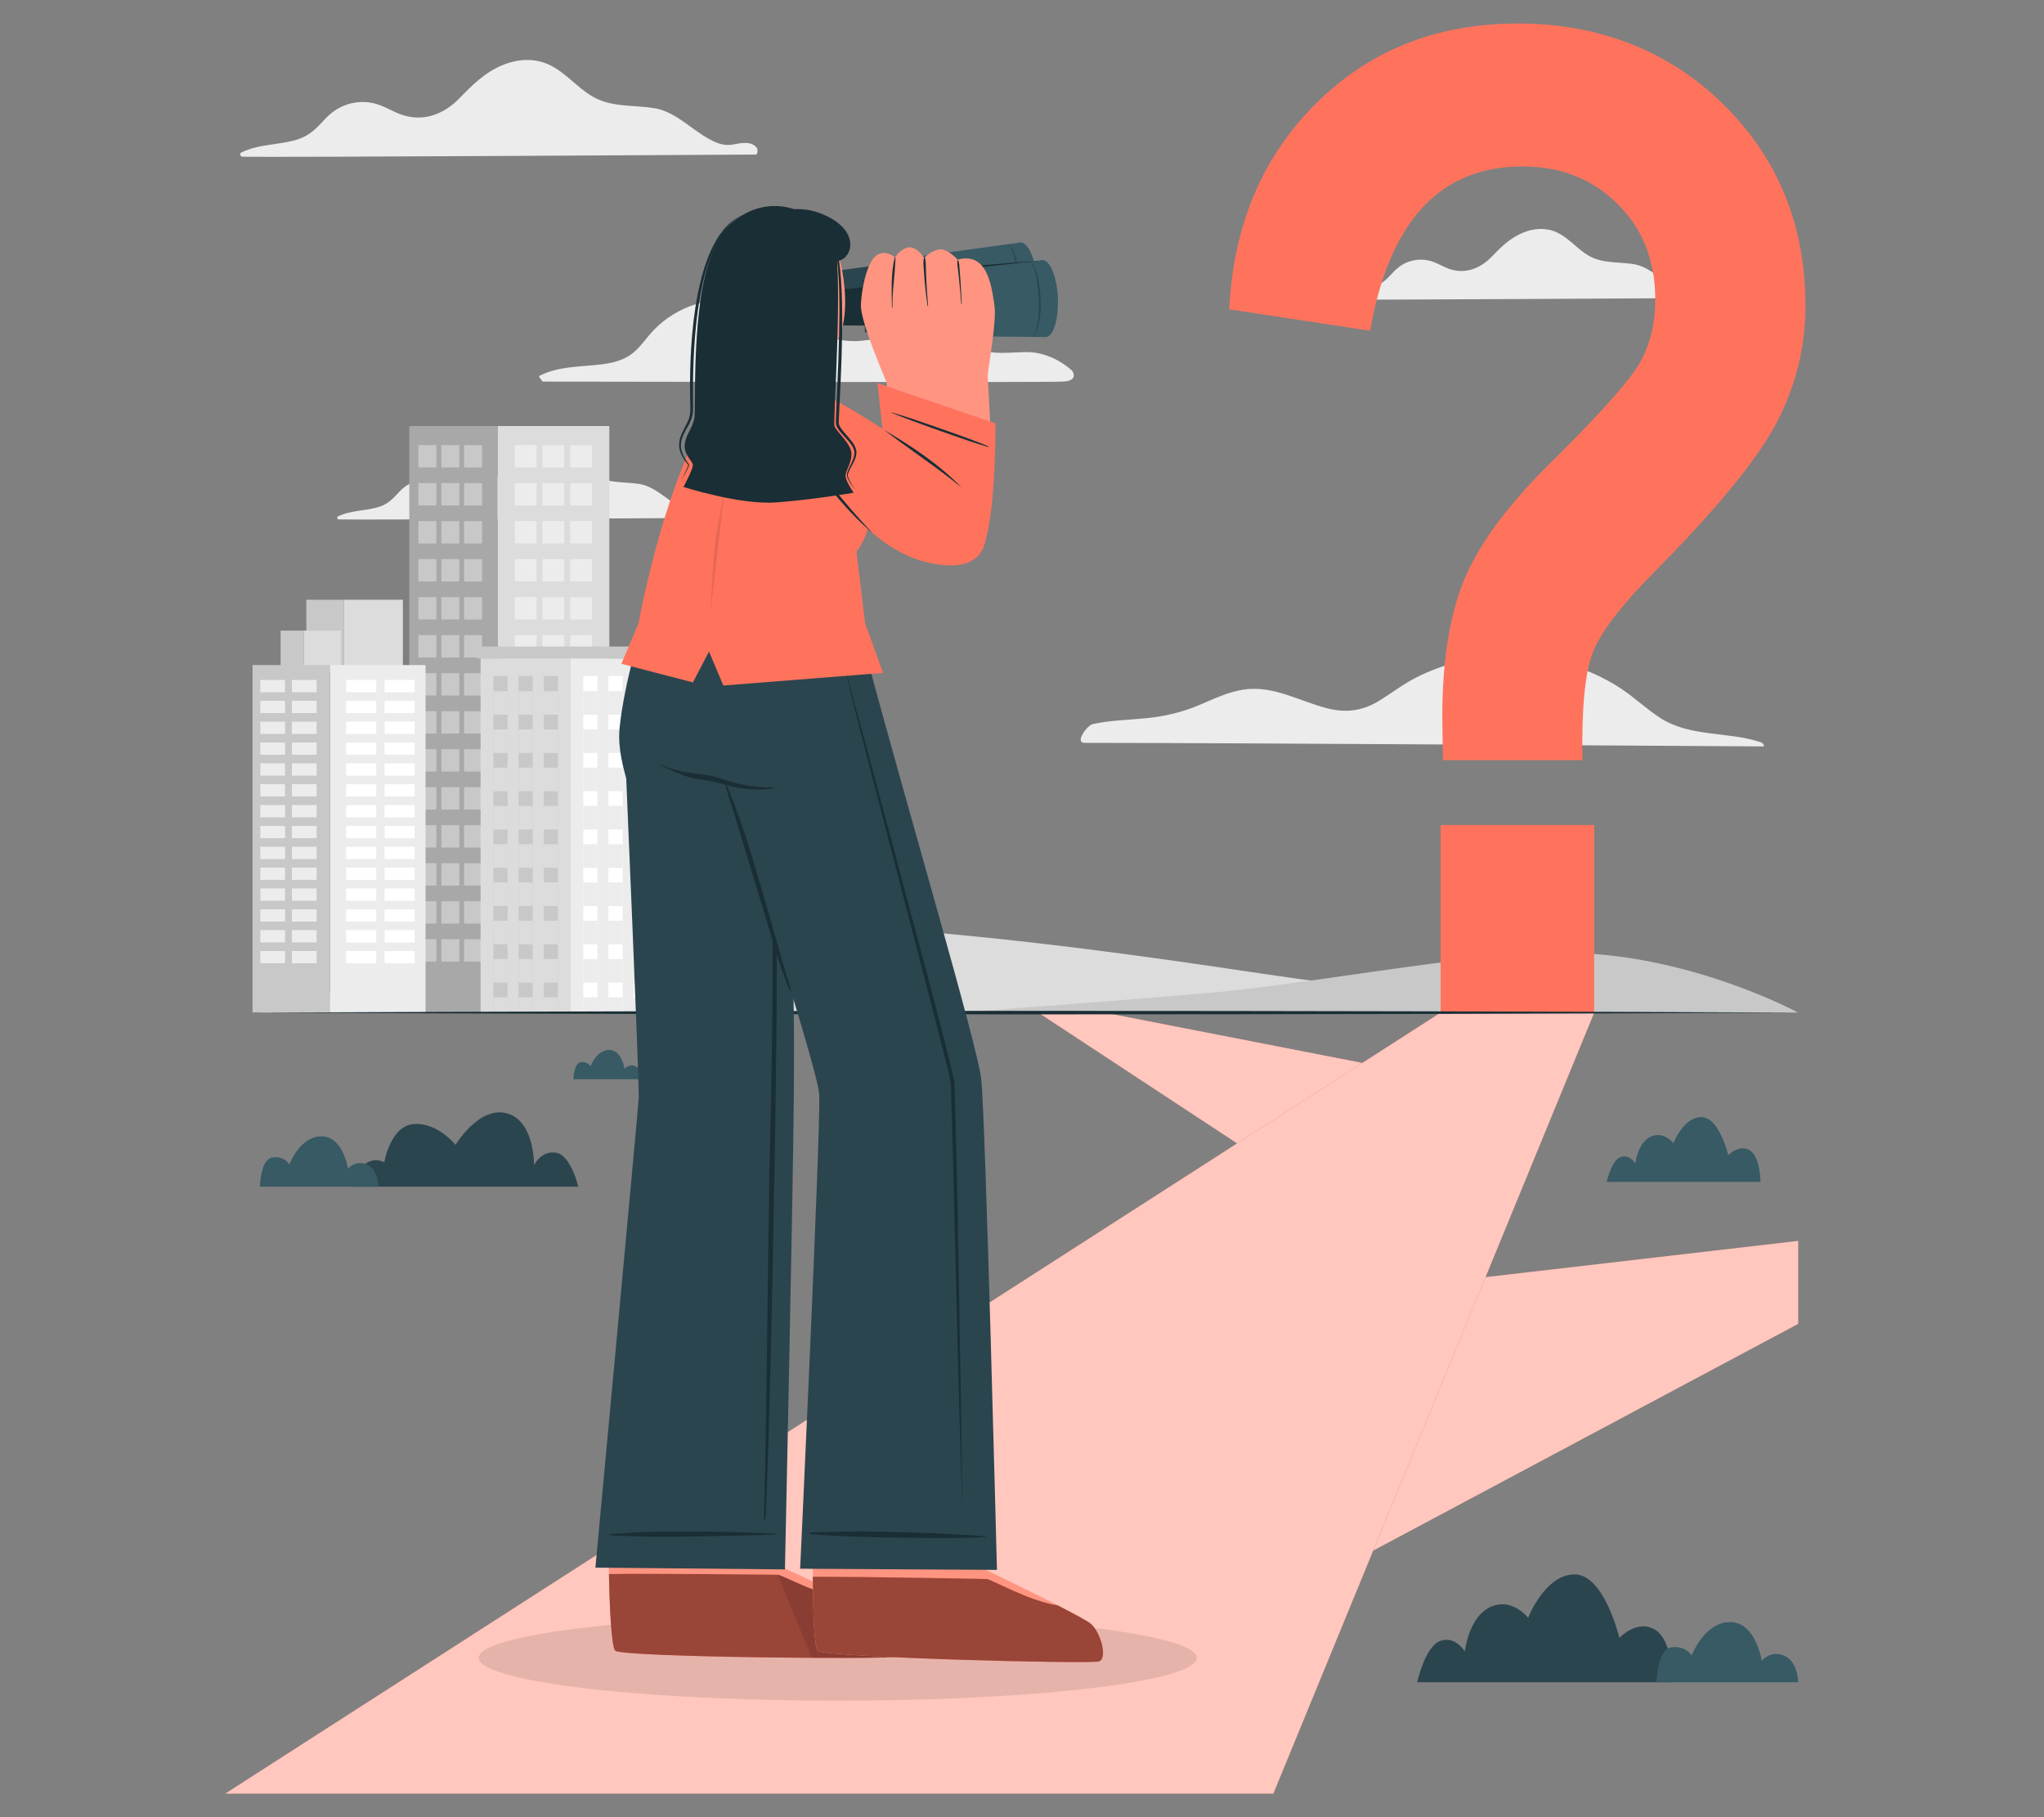 <?xml version="1.0" encoding="UTF-8"?>
<svg id="Layer_2" data-name="Layer 2" xmlns="http://www.w3.org/2000/svg" viewBox="0 0 540 480">
  <rect x="0" y="0" width="540" height="480" fill="#808080" stroke="none"/>
  <defs>
    <style>
      .cls-1 {
        fill: #dcdcdc;
      }

      .cls-1, .cls-2, .cls-3, .cls-4, .cls-5, .cls-6, .cls-7, .cls-8, .cls-9, .cls-10, .cls-11, .cls-12, .cls-13 {
        stroke-width: 0px;
      }

      .cls-2 {
        fill: #ff735d;
      }

      .cls-3 {
        fill: #c8c8c8;
      }

      .cls-4 {
        opacity: .4;
      }

      .cls-14 {
        opacity: .6;
      }

      .cls-5 {
        fill: #375a64;
      }

      .cls-6 {
        fill: #ff9581;
      }

      .cls-7 {
        fill: #ececec;
      }

      .cls-8 {
        fill: #2b454e;
      }

      .cls-9 {
        fill: none;
      }

      .cls-10 {
        fill: #1a2e35;
      }

      .cls-11 {
        fill: #fff;
      }

      .cls-12 {
        fill: #a8a8a8;
      }

      .cls-13 {
        opacity: .1;
      }
    </style>
  </defs>
  <g id="Layer_2-2" data-name="Layer 2">
    <g>
      <rect class="cls-9" width="540" height="480"/>
      <g>
        <g>
          <path class="cls-7" d="m465.84,197.16c-5.43,0-141.03-.94-179.33-.94-2.68,0,.71-4.64,2.18-4.96,4.71-1.03,9.62-1.08,14.4-1.58,4.8-.5,9.27-1.56,13.73-3.44,3.77-1.59,7.53-3.43,11.61-4.07,7.89-1.24,14.81,3.04,22.21,4.93,4.81,1.23,9.18.73,13.45-1.84,3.42-2.05,6.53-4.51,10.11-6.33,13.59-6.86,30.14-7.5,44.31-2.03,3.39,1.31,6.66,2.97,9.69,4.96,3.61,2.37,6.73,5.4,10.36,7.75,8.03,5.2,17.96,3.51,26.72,6.49.48.16,1.02,1.07.55,1.07Z"/>
          <path class="cls-7" d="m199.71,40.83c-7.18,0-128.08.8-135.67.55-.55-.02-.84-.82-.3-1.09,4.79-2.37,10.22-1.9,15.2-3.57,2.93-.99,4.73-2.9,6.76-5.1,1.76-1.9,3.79-3.35,6.29-4.11,2.21-.66,4.6-.75,6.85-.21,2.45.59,4.58,1.99,6.92,2.87,5.81,2.19,11.45.11,15.6-4.19,3.42-3.54,6.78-6.88,11.43-8.79,3.89-1.6,8.21-1.93,12.11-.17,4.43,2.01,7.48,6.05,11.64,8.48,4.94,2.89,10.84,2.2,16.3,3.07,5.47.87,9.64,5.46,14.42,8.11,1.63.9,3.31,1.66,5.21,1.61,1.07-.03,2.12-.32,3.17-.45,1.65-.2,3.21-.16,4.32,1.22.27.34.21,1.76-.26,1.76Z"/>
          <path class="cls-7" d="m451.22,78.72c-5.25,0-93.51.58-99.05.4-.4-.01-.61-.6-.22-.79,3.5-1.73,7.46-1.38,11.1-2.61,2.14-.72,3.45-2.12,4.93-3.72,1.28-1.39,2.77-2.45,4.59-3,1.61-.48,3.36-.55,5-.16,1.79.43,3.35,1.45,5.05,2.1,4.24,1.6,8.36.08,11.39-3.06,2.5-2.59,4.95-5.03,8.35-6.42,2.84-1.17,6-1.41,8.84-.12,3.24,1.47,5.46,4.42,8.5,6.19,3.6,2.11,7.92,1.61,11.9,2.24,3.99.64,7.04,3.99,10.53,5.92,1.19.66,2.41,1.21,3.81,1.18.78-.02,1.55-.23,2.32-.33,1.2-.15,2.34-.11,3.15.89.2.24.16,1.28-.19,1.28Z"/>
          <path class="cls-7" d="m188.56,136.8c-5.25,0-93.51.58-99.05.4-.4-.01-.61-.6-.22-.79,3.5-1.73,7.46-1.38,11.1-2.61,2.14-.72,3.45-2.12,4.93-3.72,1.28-1.39,2.77-2.45,4.59-3,1.61-.48,3.36-.55,5-.16,1.79.43,3.35,1.45,5.05,2.1,4.24,1.6,8.36.08,11.39-3.06,2.5-2.59,4.95-5.03,8.35-6.42,2.84-1.17,6-1.41,8.84-.12,3.24,1.47,5.46,4.42,8.5,6.19,3.6,2.11,7.92,1.61,11.9,2.24,3.99.64,7.04,3.99,10.53,5.92,1.19.66,2.41,1.21,3.81,1.18.78-.02,1.55-.23,2.32-.33,1.2-.15,2.34-.11,3.15.89.2.24.16,1.28-.19,1.28Z"/>
          <path class="cls-7" d="m280.43,100.79c-.1.29-139.11,0-137.36,0,.8,0-1.21-1.2-.43-1.58,4.53-2.25,9.48-2.31,14.4-2.76,2.88-.26,5.83-.68,8.42-2.04,2.62-1.37,4.25-3.75,6.11-5.95,5.74-6.82,14.89-10.38,23.74-8.99,9.88,1.55,17.68,9.08,27.58,10.46,5.95.83,11.57-1.47,17.39-2.28,4.79-.66,8.77.27,13.05,2.39,3.14,1.55,6.03,2.86,9.58,3.11,2.72.19,5.46-.12,8.18-.15,4.37-.04,8.68,1.85,12.04,4.81.44.39,1.84,2.99-2.7,2.99Z"/>
        </g>
        <g>
          <path class="cls-1" d="m68.66,267.48s74.41-23.59,128.76-23.59,125.35,11.92,144.96,14.59c51.51,7.01,117.81,9,117.81,9H68.66Z"/>
          <path class="cls-3" d="m475.06,267.48s-29.13-15.81-62.04-15.81c-22.97,0-55.93,6.37-86.98,9.95-11.82,1.36-73.36,5.87-73.36,5.87h222.38Z"/>
        </g>
        <g>
          <g>
            <g>
              <rect class="cls-1" x="131.44" y="112.53" width="29.55" height="154.88" transform="translate(292.42 379.95) rotate(180)"/>
              <g>
                <rect class="cls-7" x="150.65" y="117.56" width="5.74" height="5.91" transform="translate(307.05 241.04) rotate(180)"/>
                <rect class="cls-7" x="143.31" y="117.56" width="5.74" height="5.91" transform="translate(292.36 241.04) rotate(180)"/>
                <rect class="cls-7" x="150.65" y="127.6" width="5.74" height="5.91" transform="translate(307.05 261.12) rotate(180)"/>
                <rect class="cls-7" x="143.31" y="127.6" width="5.74" height="5.91" transform="translate(292.36 261.12) rotate(180)"/>
                <rect class="cls-7" x="150.65" y="137.64" width="5.74" height="5.91" transform="translate(307.05 281.2) rotate(180)"/>
                <rect class="cls-7" x="143.31" y="137.64" width="5.74" height="5.91" transform="translate(292.36 281.2) rotate(180)"/>
                <rect class="cls-7" x="150.65" y="147.68" width="5.74" height="5.91" transform="translate(307.05 301.28) rotate(180)"/>
                <rect class="cls-7" x="143.31" y="147.68" width="5.74" height="5.91" transform="translate(292.36 301.28) rotate(180)"/>
                <rect class="cls-7" x="150.65" y="157.72" width="5.74" height="5.91" transform="translate(307.05 321.36) rotate(180)"/>
                <rect class="cls-7" x="143.31" y="157.72" width="5.74" height="5.91" transform="translate(292.36 321.36) rotate(180)"/>
                <rect class="cls-7" x="150.65" y="167.77" width="5.74" height="5.91" transform="translate(307.05 341.44) rotate(180)"/>
                <rect class="cls-7" x="143.31" y="167.77" width="5.74" height="5.91" transform="translate(292.36 341.44) rotate(180)"/>
                <rect class="cls-7" x="150.65" y="177.81" width="5.74" height="5.91" transform="translate(307.05 361.53) rotate(180)"/>
                <rect class="cls-7" x="143.31" y="177.81" width="5.74" height="5.91" transform="translate(292.36 361.53) rotate(180)"/>
                <rect class="cls-7" x="150.65" y="187.85" width="5.74" height="5.91" transform="translate(307.05 381.61) rotate(180)"/>
                <rect class="cls-7" x="143.31" y="187.85" width="5.74" height="5.91" transform="translate(292.36 381.61) rotate(180)"/>
                <rect class="cls-7" x="150.65" y="197.89" width="5.74" height="5.91" transform="translate(307.05 401.69) rotate(180)"/>
                <rect class="cls-7" x="143.31" y="197.89" width="5.74" height="5.91" transform="translate(292.36 401.69) rotate(180)"/>
                <rect class="cls-7" x="150.65" y="207.93" width="5.74" height="5.91" transform="translate(307.05 421.77) rotate(180)"/>
                <rect class="cls-7" x="143.31" y="207.93" width="5.74" height="5.91" transform="translate(292.36 421.77) rotate(180)"/>
                <rect class="cls-7" x="150.65" y="217.97" width="5.74" height="5.91" transform="translate(307.05 441.85) rotate(180)"/>
                <rect class="cls-7" x="143.31" y="217.97" width="5.74" height="5.91" transform="translate(292.36 441.85) rotate(180)"/>
                <rect class="cls-7" x="150.65" y="228.01" width="5.74" height="5.91" transform="translate(307.05 461.93) rotate(180)"/>
                <rect class="cls-7" x="143.31" y="228.01" width="5.74" height="5.91" transform="translate(292.36 461.93) rotate(180)"/>
                <rect class="cls-7" x="150.65" y="238.05" width="5.74" height="5.91" transform="translate(307.05 482.01) rotate(180)"/>
                <rect class="cls-7" x="143.31" y="238.05" width="5.74" height="5.91" transform="translate(292.36 482.01) rotate(180)"/>
                <rect class="cls-7" x="150.65" y="248.09" width="5.74" height="5.91" transform="translate(307.05 502.09) rotate(180)"/>
                <rect class="cls-7" x="136.02" y="248.09" width="5.74" height="5.91"/>
                <rect class="cls-7" x="136.02" y="238.05" width="5.74" height="5.91"/>
                <rect class="cls-7" x="136.02" y="228.01" width="5.74" height="5.91"/>
                <rect class="cls-7" x="136.02" y="217.97" width="5.74" height="5.91"/>
                <rect class="cls-7" x="136.02" y="207.93" width="5.74" height="5.91"/>
                <rect class="cls-7" x="136.02" y="197.89" width="5.74" height="5.91"/>
                <rect class="cls-7" x="136.02" y="187.85" width="5.74" height="5.91"/>
                <rect class="cls-7" x="136.02" y="177.81" width="5.74" height="5.91"/>
                <rect class="cls-7" x="136.02" y="167.77" width="5.74" height="5.91"/>
                <rect class="cls-7" x="136.02" y="157.72" width="5.74" height="5.91"/>
                <rect class="cls-7" x="136.02" y="147.68" width="5.74" height="5.91"/>
                <rect class="cls-7" x="136.02" y="137.64" width="5.74" height="5.91"/>
                <rect class="cls-7" x="136.02" y="127.6" width="5.74" height="5.91"/>
                <rect class="cls-7" x="136.02" y="117.56" width="5.74" height="5.91"/>
                <rect class="cls-7" x="143.31" y="248.09" width="5.74" height="5.91" transform="translate(292.36 502.09) rotate(180)"/>
              </g>
            </g>
            <g>
              <rect class="cls-12" x="108.14" y="112.53" width="23.3" height="154.88" transform="translate(239.58 379.95) rotate(180)"/>
              <g>
                <rect class="cls-3" x="110.54" y="248.09" width="4.74" height="5.91"/>
                <rect class="cls-3" x="116.61" y="248.09" width="4.74" height="5.91"/>
                <rect class="cls-3" x="110.54" y="238.05" width="4.74" height="5.91"/>
                <rect class="cls-3" x="116.61" y="238.05" width="4.74" height="5.91"/>
                <rect class="cls-3" x="110.54" y="228.01" width="4.74" height="5.91"/>
                <rect class="cls-3" x="116.61" y="228.01" width="4.74" height="5.91"/>
                <rect class="cls-3" x="110.54" y="217.97" width="4.74" height="5.91"/>
                <rect class="cls-3" x="116.61" y="217.97" width="4.74" height="5.91"/>
                <rect class="cls-3" x="110.54" y="207.93" width="4.74" height="5.91"/>
                <rect class="cls-3" x="116.61" y="207.93" width="4.74" height="5.91"/>
                <rect class="cls-3" x="110.54" y="197.89" width="4.74" height="5.91"/>
                <rect class="cls-3" x="116.61" y="197.89" width="4.74" height="5.91"/>
                <rect class="cls-3" x="110.54" y="187.85" width="4.74" height="5.91"/>
                <rect class="cls-3" x="116.61" y="187.85" width="4.74" height="5.91"/>
                <rect class="cls-3" x="110.54" y="177.81" width="4.74" height="5.91"/>
                <rect class="cls-3" x="116.61" y="177.81" width="4.74" height="5.91"/>
                <rect class="cls-3" x="110.54" y="167.77" width="4.74" height="5.91"/>
                <rect class="cls-3" x="116.61" y="167.77" width="4.74" height="5.91"/>
                <rect class="cls-3" x="110.54" y="157.72" width="4.74" height="5.91"/>
                <rect class="cls-3" x="116.61" y="157.72" width="4.74" height="5.91"/>
                <rect class="cls-3" x="110.54" y="147.68" width="4.74" height="5.91"/>
                <rect class="cls-3" x="116.61" y="147.68" width="4.74" height="5.91"/>
                <rect class="cls-3" x="110.54" y="137.64" width="4.74" height="5.91"/>
                <rect class="cls-3" x="116.61" y="137.64" width="4.74" height="5.91"/>
                <rect class="cls-3" x="110.54" y="127.6" width="4.74" height="5.91"/>
                <rect class="cls-3" x="116.61" y="127.6" width="4.74" height="5.91"/>
                <rect class="cls-3" x="110.54" y="117.56" width="4.74" height="5.91"/>
                <rect class="cls-3" x="122.63" y="117.56" width="4.74" height="5.91" transform="translate(249.99 241.04) rotate(180)"/>
                <rect class="cls-3" x="122.63" y="127.6" width="4.74" height="5.91" transform="translate(249.99 261.12) rotate(180)"/>
                <rect class="cls-3" x="122.63" y="137.64" width="4.74" height="5.91" transform="translate(249.99 281.2) rotate(180)"/>
                <rect class="cls-3" x="122.63" y="147.68" width="4.74" height="5.91" transform="translate(249.99 301.28) rotate(180)"/>
                <rect class="cls-3" x="122.63" y="157.72" width="4.74" height="5.91" transform="translate(249.99 321.36) rotate(180)"/>
                <rect class="cls-3" x="122.63" y="167.77" width="4.74" height="5.91" transform="translate(249.99 341.44) rotate(180)"/>
                <rect class="cls-3" x="122.63" y="177.81" width="4.74" height="5.91" transform="translate(249.99 361.53) rotate(180)"/>
                <rect class="cls-3" x="122.63" y="187.85" width="4.74" height="5.91" transform="translate(249.99 381.61) rotate(180)"/>
                <rect class="cls-3" x="122.63" y="197.89" width="4.74" height="5.91" transform="translate(249.99 401.69) rotate(180)"/>
                <rect class="cls-3" x="122.63" y="207.93" width="4.74" height="5.91" transform="translate(249.99 421.77) rotate(180)"/>
                <rect class="cls-3" x="122.63" y="217.97" width="4.74" height="5.91" transform="translate(249.99 441.85) rotate(180)"/>
                <rect class="cls-3" x="122.63" y="228.01" width="4.74" height="5.91" transform="translate(249.99 461.93) rotate(180)"/>
                <rect class="cls-3" x="122.63" y="238.05" width="4.74" height="5.91" transform="translate(249.99 482.01) rotate(180)"/>
                <rect class="cls-3" x="122.63" y="248.09" width="4.74" height="5.91" transform="translate(249.99 502.09) rotate(180)"/>
                <rect class="cls-3" x="116.61" y="117.56" width="4.74" height="5.91"/>
              </g>
            </g>
          </g>
          <g>
            <g>
              <rect class="cls-7" x="150.75" y="173.92" width="37.05" height="93.55"/>
              <rect class="cls-3" x="150.75" y="170.77" width="37.93" height="3.15" transform="translate(339.43 344.7) rotate(180)"/>
              <g>
                <rect class="cls-11" x="180.69" y="178.57" width="3.75" height="88.9"/>
                <rect class="cls-11" x="174.04" y="178.57" width="3.76" height="88.9"/>
                <rect class="cls-11" x="167.39" y="178.57" width="3.75" height="88.9"/>
                <rect class="cls-11" x="160.74" y="178.57" width="3.76" height="88.9"/>
                <rect class="cls-11" x="154.1" y="178.57" width="3.75" height="88.9"/>
                <g>
                  <rect class="cls-7" x="180.69" y="182.55" width="3.75" height="6.22" transform="translate(365.13 371.33) rotate(180)"/>
                  <rect class="cls-7" x="174.04" y="182.55" width="3.75" height="6.22" transform="translate(351.84 371.33) rotate(180)"/>
                  <rect class="cls-7" x="167.39" y="182.55" width="3.75" height="6.22" transform="translate(338.54 371.33) rotate(180)"/>
                  <rect class="cls-7" x="160.75" y="182.55" width="3.75" height="6.22" transform="translate(325.25 371.33) rotate(180)"/>
                  <rect class="cls-7" x="154.1" y="182.55" width="3.75" height="6.22" transform="translate(311.95 371.33) rotate(180)"/>
                </g>
                <g>
                  <rect class="cls-7" x="180.69" y="192.66" width="3.75" height="6.22" transform="translate(365.13 391.55) rotate(180)"/>
                  <rect class="cls-7" x="174.04" y="192.66" width="3.75" height="6.22" transform="translate(351.84 391.55) rotate(180)"/>
                  <rect class="cls-7" x="167.39" y="192.66" width="3.75" height="6.22" transform="translate(338.54 391.55) rotate(180)"/>
                  <rect class="cls-7" x="160.75" y="192.66" width="3.75" height="6.22" transform="translate(325.25 391.55) rotate(180)"/>
                  <rect class="cls-7" x="154.1" y="192.66" width="3.75" height="6.22" transform="translate(311.95 391.55) rotate(180)"/>
                </g>
                <g>
                  <rect class="cls-7" x="180.69" y="202.77" width="3.75" height="6.22" transform="translate(365.13 411.77) rotate(180)"/>
                  <rect class="cls-7" x="174.04" y="202.77" width="3.75" height="6.22" transform="translate(351.84 411.77) rotate(180)"/>
                  <rect class="cls-7" x="167.39" y="202.77" width="3.75" height="6.22" transform="translate(338.54 411.77) rotate(180)"/>
                  <rect class="cls-7" x="160.75" y="202.77" width="3.75" height="6.22" transform="translate(325.25 411.77) rotate(180)"/>
                  <rect class="cls-7" x="154.1" y="202.77" width="3.75" height="6.22" transform="translate(311.95 411.77) rotate(180)"/>
                </g>
                <g>
                  <rect class="cls-7" x="180.69" y="212.88" width="3.75" height="6.22" transform="translate(365.13 431.99) rotate(180)"/>
                  <rect class="cls-7" x="174.04" y="212.88" width="3.75" height="6.22" transform="translate(351.84 431.99) rotate(180)"/>
                  <rect class="cls-7" x="167.39" y="212.88" width="3.75" height="6.22" transform="translate(338.54 431.99) rotate(180)"/>
                  <rect class="cls-7" x="160.75" y="212.88" width="3.75" height="6.22" transform="translate(325.25 431.99) rotate(180)"/>
                  <rect class="cls-7" x="154.1" y="212.88" width="3.75" height="6.22" transform="translate(311.95 431.99) rotate(180)"/>
                </g>
                <g>
                  <rect class="cls-7" x="180.69" y="222.99" width="3.75" height="6.22" transform="translate(365.13 452.21) rotate(180)"/>
                  <rect class="cls-7" x="174.04" y="222.99" width="3.75" height="6.22" transform="translate(351.84 452.21) rotate(180)"/>
                  <rect class="cls-7" x="167.39" y="222.99" width="3.75" height="6.22" transform="translate(338.54 452.21) rotate(180)"/>
                  <rect class="cls-7" x="160.75" y="222.99" width="3.75" height="6.22" transform="translate(325.25 452.21) rotate(180)"/>
                  <rect class="cls-7" x="154.1" y="222.99" width="3.75" height="6.22" transform="translate(311.95 452.21) rotate(180)"/>
                </g>
                <g>
                  <rect class="cls-7" x="180.69" y="233.11" width="3.75" height="6.22" transform="translate(365.13 472.43) rotate(180)"/>
                  <rect class="cls-7" x="174.04" y="233.11" width="3.75" height="6.22" transform="translate(351.84 472.43) rotate(180)"/>
                  <rect class="cls-7" x="167.39" y="233.11" width="3.75" height="6.22" transform="translate(338.54 472.43) rotate(180)"/>
                  <rect class="cls-7" x="160.75" y="233.11" width="3.75" height="6.22" transform="translate(325.25 472.43) rotate(180)"/>
                  <rect class="cls-7" x="154.1" y="233.11" width="3.75" height="6.22" transform="translate(311.95 472.43) rotate(180)"/>
                </g>
                <g>
                  <rect class="cls-7" x="180.69" y="243.22" width="3.75" height="6.22" transform="translate(365.13 492.65) rotate(180)"/>
                  <rect class="cls-7" x="174.04" y="243.22" width="3.75" height="6.22" transform="translate(351.84 492.65) rotate(180)"/>
                  <rect class="cls-7" x="167.39" y="243.22" width="3.75" height="6.22" transform="translate(338.54 492.65) rotate(180)"/>
                  <rect class="cls-7" x="160.75" y="243.22" width="3.75" height="6.22" transform="translate(325.25 492.65) rotate(180)"/>
                  <rect class="cls-7" x="154.1" y="243.22" width="3.75" height="6.22" transform="translate(311.95 492.65) rotate(180)"/>
                </g>
                <g>
                  <rect class="cls-7" x="180.69" y="253.33" width="3.75" height="6.22" transform="translate(365.13 512.87) rotate(180)"/>
                  <rect class="cls-7" x="174.04" y="253.33" width="3.75" height="6.22" transform="translate(351.84 512.87) rotate(180)"/>
                  <rect class="cls-7" x="167.39" y="253.33" width="3.75" height="6.22" transform="translate(338.54 512.87) rotate(180)"/>
                  <rect class="cls-7" x="160.75" y="253.33" width="3.75" height="6.22" transform="translate(325.25 512.87) rotate(180)"/>
                  <rect class="cls-7" x="154.1" y="253.33" width="3.75" height="6.22" transform="translate(311.95 512.87) rotate(180)"/>
                </g>
                <g>
                  <rect class="cls-7" x="180.69" y="263.44" width="3.75" height="4.04"/>
                  <rect class="cls-7" x="174.04" y="263.44" width="3.76" height="4.04"/>
                  <rect class="cls-7" x="167.39" y="263.44" width="3.75" height="4.04"/>
                  <rect class="cls-7" x="160.74" y="263.44" width="3.76" height="4.04"/>
                  <rect class="cls-7" x="154.1" y="263.44" width="3.75" height="4.04"/>
                </g>
              </g>
            </g>
            <g>
              <rect class="cls-1" x="126.97" y="173.92" width="23.78" height="93.55"/>
              <rect class="cls-3" x="125.94" y="170.77" width="24.81" height="3.15" transform="translate(276.69 344.7) rotate(180)"/>
              <g>
                <rect class="cls-3" x="143.64" y="178.57" width="3.76" height="88.9"/>
                <rect class="cls-3" x="137" y="178.57" width="3.75" height="88.9"/>
                <rect class="cls-3" x="130.35" y="178.57" width="3.76" height="88.9"/>
                <g>
                  <rect class="cls-1" x="143.65" y="182.55" width="3.75" height="6.22" transform="translate(291.05 371.33) rotate(180)"/>
                  <rect class="cls-1" x="137" y="182.55" width="3.75" height="6.22" transform="translate(277.75 371.33) rotate(180)"/>
                  <rect class="cls-1" x="130.35" y="182.55" width="3.75" height="6.22" transform="translate(264.46 371.33) rotate(180)"/>
                </g>
                <g>
                  <rect class="cls-1" x="143.65" y="192.66" width="3.75" height="6.22" transform="translate(291.05 391.55) rotate(180)"/>
                  <rect class="cls-1" x="137" y="192.66" width="3.75" height="6.22" transform="translate(277.75 391.55) rotate(180)"/>
                  <rect class="cls-1" x="130.35" y="192.66" width="3.75" height="6.22" transform="translate(264.46 391.55) rotate(180)"/>
                </g>
                <g>
                  <rect class="cls-1" x="143.65" y="202.77" width="3.75" height="6.22" transform="translate(291.05 411.77) rotate(180)"/>
                  <rect class="cls-1" x="137" y="202.77" width="3.75" height="6.22" transform="translate(277.75 411.77) rotate(180)"/>
                  <rect class="cls-1" x="130.35" y="202.77" width="3.75" height="6.22" transform="translate(264.46 411.77) rotate(180)"/>
                </g>
                <g>
                  <rect class="cls-1" x="143.65" y="212.88" width="3.75" height="6.22" transform="translate(291.05 431.99) rotate(180)"/>
                  <rect class="cls-1" x="137" y="212.88" width="3.75" height="6.22" transform="translate(277.75 431.99) rotate(180)"/>
                  <rect class="cls-1" x="130.35" y="212.88" width="3.75" height="6.22" transform="translate(264.46 431.99) rotate(180)"/>
                </g>
                <g>
                  <rect class="cls-1" x="143.65" y="222.99" width="3.75" height="6.22" transform="translate(291.05 452.21) rotate(180)"/>
                  <rect class="cls-1" x="137" y="222.99" width="3.75" height="6.22" transform="translate(277.75 452.21) rotate(180)"/>
                  <rect class="cls-1" x="130.35" y="222.99" width="3.75" height="6.22" transform="translate(264.46 452.21) rotate(180)"/>
                </g>
                <g>
                  <rect class="cls-1" x="143.65" y="233.11" width="3.75" height="6.22" transform="translate(291.05 472.43) rotate(180)"/>
                  <rect class="cls-1" x="137" y="233.11" width="3.75" height="6.22" transform="translate(277.75 472.43) rotate(180)"/>
                  <rect class="cls-1" x="130.35" y="233.11" width="3.75" height="6.22" transform="translate(264.46 472.43) rotate(180)"/>
                </g>
                <g>
                  <rect class="cls-1" x="143.65" y="243.22" width="3.75" height="6.22" transform="translate(291.05 492.65) rotate(180)"/>
                  <rect class="cls-1" x="137" y="243.22" width="3.75" height="6.22" transform="translate(277.75 492.65) rotate(180)"/>
                  <rect class="cls-1" x="130.35" y="243.22" width="3.75" height="6.22" transform="translate(264.46 492.65) rotate(180)"/>
                </g>
                <g>
                  <rect class="cls-1" x="143.65" y="253.33" width="3.75" height="6.22" transform="translate(291.05 512.87) rotate(180)"/>
                  <rect class="cls-1" x="137" y="253.33" width="3.75" height="6.22" transform="translate(277.75 512.87) rotate(180)"/>
                  <rect class="cls-1" x="130.35" y="253.33" width="3.75" height="6.22" transform="translate(264.46 512.87) rotate(180)"/>
                </g>
                <g>
                  <rect class="cls-1" x="143.64" y="263.44" width="3.76" height="4.04"/>
                  <rect class="cls-1" x="137" y="263.44" width="3.75" height="4.04"/>
                  <rect class="cls-1" x="130.35" y="263.44" width="3.76" height="4.04"/>
                </g>
              </g>
            </g>
          </g>
          <g>
            <rect class="cls-1" x="90.83" y="158.42" width="15.61" height="18.44" transform="translate(197.27 335.28) rotate(180)"/>
            <rect class="cls-3" x="80.93" y="158.42" width="9.9" height="19.12" transform="translate(171.76 335.96) rotate(180)"/>
            <rect class="cls-1" x="80.27" y="166.57" width="9.82" height="10.97" transform="translate(170.36 344.11) rotate(180)"/>
            <rect class="cls-3" x="74.14" y="166.57" width="6.13" height="10.97" transform="translate(154.41 344.11) rotate(180)"/>
            <g>
              <rect class="cls-7" x="87.18" y="175.66" width="25.25" height="91.75" transform="translate(199.61 443.08) rotate(180)"/>
              <g>
                <rect class="cls-11" x="101.6" y="179.61" width="7.94" height="3.24" transform="translate(211.15 362.46) rotate(180)"/>
                <rect class="cls-11" x="91.45" y="179.61" width="7.94" height="3.24" transform="translate(190.84 362.46) rotate(180)"/>
                <rect class="cls-11" x="101.6" y="185.12" width="7.94" height="3.24" transform="translate(211.15 373.48) rotate(180)"/>
                <rect class="cls-11" x="91.45" y="185.12" width="7.94" height="3.24" transform="translate(190.84 373.48) rotate(180)"/>
                <rect class="cls-11" x="101.6" y="190.62" width="7.94" height="3.24" transform="translate(211.15 384.49) rotate(180)"/>
                <rect class="cls-11" x="91.45" y="190.62" width="7.94" height="3.24" transform="translate(190.84 384.49) rotate(180)"/>
                <rect class="cls-11" x="101.6" y="196.13" width="7.94" height="3.24" transform="translate(211.15 395.5) rotate(180)"/>
                <rect class="cls-11" x="91.45" y="196.13" width="7.94" height="3.24" transform="translate(190.84 395.5) rotate(180)"/>
                <rect class="cls-11" x="101.6" y="201.64" width="7.94" height="3.24" transform="translate(211.15 406.52) rotate(180)"/>
                <rect class="cls-11" x="91.45" y="201.64" width="7.94" height="3.24" transform="translate(190.84 406.52) rotate(180)"/>
                <rect class="cls-11" x="101.6" y="207.14" width="7.94" height="3.24" transform="translate(211.15 417.53) rotate(180)"/>
                <rect class="cls-11" x="91.45" y="207.14" width="7.94" height="3.24" transform="translate(190.84 417.53) rotate(180)"/>
                <rect class="cls-11" x="101.6" y="212.65" width="7.94" height="3.24" transform="translate(211.15 428.55) rotate(180)"/>
                <rect class="cls-11" x="91.45" y="212.65" width="7.94" height="3.24" transform="translate(190.84 428.55) rotate(180)"/>
                <rect class="cls-11" x="101.6" y="218.16" width="7.94" height="3.24" transform="translate(211.15 439.56) rotate(180)"/>
                <rect class="cls-11" x="91.45" y="218.16" width="7.94" height="3.24" transform="translate(190.84 439.56) rotate(180)"/>
                <rect class="cls-11" x="101.6" y="223.67" width="7.94" height="3.24" transform="translate(211.15 450.58) rotate(180)"/>
                <rect class="cls-11" x="91.45" y="223.67" width="7.94" height="3.24" transform="translate(190.84 450.58) rotate(180)"/>
                <rect class="cls-11" x="101.6" y="229.17" width="7.94" height="3.24" transform="translate(211.15 461.59) rotate(180)"/>
                <rect class="cls-11" x="91.45" y="229.17" width="7.94" height="3.24" transform="translate(190.84 461.59) rotate(180)"/>
                <rect class="cls-11" x="101.6" y="234.68" width="7.94" height="3.24" transform="translate(211.15 472.6) rotate(180)"/>
                <rect class="cls-11" x="91.45" y="234.68" width="7.94" height="3.24" transform="translate(190.84 472.6) rotate(180)"/>
                <rect class="cls-11" x="101.6" y="240.19" width="7.94" height="3.24" transform="translate(211.15 483.62) rotate(180)"/>
                <rect class="cls-11" x="91.45" y="240.19" width="7.94" height="3.24" transform="translate(190.84 483.62) rotate(180)"/>
                <rect class="cls-11" x="101.6" y="245.69" width="7.94" height="3.24" transform="translate(211.15 494.63) rotate(180)"/>
                <rect class="cls-11" x="91.45" y="245.69" width="7.94" height="3.24" transform="translate(190.84 494.63) rotate(180)"/>
                <rect class="cls-11" x="101.6" y="251.2" width="7.94" height="3.24" transform="translate(211.15 505.65) rotate(180)"/>
                <rect class="cls-11" x="91.45" y="251.2" width="7.94" height="3.24" transform="translate(190.84 505.65) rotate(180)"/>
              </g>
            </g>
            <g>
              <rect class="cls-3" x="66.73" y="175.66" width="20.46" height="91.75" transform="translate(153.91 443.08) rotate(180)"/>
              <g>
                <rect class="cls-7" x="68.78" y="251.2" width="6.52" height="3.24"/>
                <rect class="cls-7" x="77.12" y="251.2" width="6.52" height="3.24"/>
                <rect class="cls-7" x="68.78" y="245.69" width="6.52" height="3.24"/>
                <rect class="cls-7" x="77.12" y="245.69" width="6.52" height="3.24"/>
                <rect class="cls-7" x="68.78" y="240.19" width="6.52" height="3.24"/>
                <rect class="cls-7" x="77.12" y="240.19" width="6.52" height="3.24"/>
                <rect class="cls-7" x="68.78" y="234.68" width="6.52" height="3.24"/>
                <rect class="cls-7" x="77.12" y="234.68" width="6.52" height="3.24"/>
                <rect class="cls-7" x="68.78" y="229.17" width="6.52" height="3.24"/>
                <rect class="cls-7" x="77.12" y="229.17" width="6.52" height="3.24"/>
                <rect class="cls-7" x="68.78" y="223.67" width="6.52" height="3.24"/>
                <rect class="cls-7" x="77.12" y="223.67" width="6.52" height="3.24"/>
                <rect class="cls-7" x="68.78" y="218.16" width="6.52" height="3.24"/>
                <rect class="cls-7" x="77.12" y="218.16" width="6.52" height="3.24"/>
                <rect class="cls-7" x="68.78" y="212.65" width="6.52" height="3.24"/>
                <rect class="cls-7" x="77.12" y="212.65" width="6.52" height="3.24"/>
                <rect class="cls-7" x="68.78" y="207.14" width="6.52" height="3.24"/>
                <rect class="cls-7" x="77.12" y="207.14" width="6.52" height="3.24"/>
                <rect class="cls-7" x="68.78" y="201.64" width="6.52" height="3.24"/>
                <rect class="cls-7" x="77.12" y="201.64" width="6.52" height="3.24"/>
                <rect class="cls-7" x="68.78" y="196.13" width="6.52" height="3.24"/>
                <rect class="cls-7" x="77.12" y="196.13" width="6.52" height="3.24"/>
                <rect class="cls-7" x="68.78" y="190.62" width="6.52" height="3.24"/>
                <rect class="cls-7" x="77.12" y="190.62" width="6.52" height="3.24"/>
                <rect class="cls-7" x="68.78" y="185.12" width="6.52" height="3.24"/>
                <rect class="cls-7" x="77.12" y="185.12" width="6.52" height="3.24"/>
                <rect class="cls-7" x="68.78" y="179.61" width="6.52" height="3.24"/>
                <rect class="cls-7" x="77.12" y="179.61" width="6.52" height="3.24"/>
              </g>
            </g>
          </g>
        </g>
        <g>
          <g>
            <polygon class="cls-2" points="336.4 473.77 59.53 473.77 380.6 267.48 421.17 267.48 336.4 473.77"/>
            <polygon class="cls-2" points="362.78 409.58 392.45 337.36 475.06 327.78 475.06 349.69 362.78 409.58"/>
            <polygon class="cls-2" points="326.84 302.02 359.91 280.77 291.41 267.41 274.2 267.41 326.84 302.02"/>
          </g>
          <g class="cls-14">
            <polygon class="cls-11" points="336.4 473.77 59.53 473.77 380.6 267.48 421.17 267.48 336.4 473.77"/>
            <polygon class="cls-11" points="362.78 409.58 392.45 337.36 475.06 327.78 475.06 349.69 362.78 409.58"/>
            <polygon class="cls-11" points="326.84 302.02 359.91 280.77 291.41 267.41 274.2 267.41 326.84 302.02"/>
          </g>
        </g>
        <path class="cls-2" d="m418.08,200.8h-36.87l-.18-11.29c0-15.17,2-27.46,6-36.87,4-9.41,11.76-19.76,23.28-31.05,12.82-12.7,20.52-21.4,23.11-26.11,2.58-4.7,3.88-10.17,3.88-16.41,0-10.23-3.32-18.64-9.97-25.22-6.64-6.58-15.02-9.88-25.14-9.88-21.76,0-35.16,14.46-40.22,43.39l-37.22-5.65c1.06-22.05,8.67-40.15,22.84-54.29,14.17-14.14,31.96-21.21,53.36-21.21s39.87,7.12,54.33,21.34c14.46,14.23,21.7,31.99,21.7,53.27,0,10.82-2.53,21.08-7.59,30.78-5.06,9.7-15.94,22.96-32.63,39.78-8.59,8.7-13.91,15.7-15.97,20.99-2.06,5.29-2.97,14.76-2.73,28.4Zm-37.48,66.68v-49.57h40.57v49.57h-40.57Z"/>
        <path class="cls-10" d="m66.73,267.48c131.42-.61,278.85-.62,410.27,0-131.42.62-278.85.61-410.27,0h0Z"/>
        <g>
          <path class="cls-8" d="m374.41,444.36s2.03-9.45,6.07-10.91c4.05-1.46,6.51,2.79,6.51,2.79,0,0,.95-9.03,6.69-11.74,5.74-2.7,10.04,2.83,10.04,2.83,0,0,4.4-11.46,12.27-11.46s11.83,16.77,11.83,16.77c0,0,4.64-5,9.4-2.18,4.76,2.82,4.76,13.9,4.76,13.9h-67.58Z"/>
          <path class="cls-5" d="m424.48,312.2s1.22-5.68,3.65-6.56c2.43-.88,3.91,1.68,3.91,1.68,0,0,.57-5.43,4.02-7.06,3.45-1.63,6.04,1.7,6.04,1.7,0,0,2.65-6.89,7.38-6.89s7.11,10.08,7.11,10.08c0,0,2.79-3,5.65-1.31,2.86,1.7,2.86,8.35,2.86,8.35h-40.63Z"/>
          <path class="cls-8" d="m93.25,313.46h59.53s-1.96-8.39-5.91-8.99c-3.95-.59-5.78,3.3-5.78,3.3,0,0,.18-11.71-7.19-13.7-7.37-1.99-13.56,8.35-13.56,8.35,0,0-4.62-5.9-10.92-5.52-6.3.38-7.9,10.12-7.9,10.12,0,0-5.73-3.38-8.27,6.44Z"/>
          <path class="cls-5" d="m437.62,444.36h37.45s-.09-5.57-3.77-7.05c-3.68-1.48-5.87,1.41-5.87,1.41,0,0-1.5-10.25-8.36-10.25s-10.14,8.84-10.14,8.84c0,0-1.54-2.67-5.34-2.18-3.81.5-3.96,9.23-3.96,9.23Z"/>
          <path class="cls-5" d="m68.66,313.46h31.34s-.07-4.66-3.15-5.9c-3.08-1.24-4.91,1.18-4.91,1.18,0,0-1.26-8.58-7-8.58s-8.49,7.4-8.49,7.4c0,0-1.29-2.24-4.47-1.82-3.19.42-3.31,7.72-3.31,7.72Z"/>
          <path class="cls-5" d="m151.49,285.07h18.2s-.04-2.71-1.83-3.43c-1.79-.72-2.85.68-2.85.68,0,0-.73-4.98-4.06-4.98s-4.93,4.3-4.93,4.3c0,0-.75-1.3-2.6-1.06-1.85.24-1.92,4.48-1.92,4.48Z"/>
        </g>
        <ellipse class="cls-13" cx="221.33" cy="437.93" rx="94.85" ry="11.3"/>
        <g>
          <g>
            <g>
              <g>
                <path class="cls-6" d="m162.26,366.25s-1.44,46.85-1.44,46.88c.17,8.66.48,16.24,1,20.15,0,.02,0,.04,0,.06.2,1.47.42,2.41.69,2.66.02.02.03.04.05.05,2.61,1.69,71.82,2.33,74.24,1.54,2.43-.78.36-7.75-2.31-9.92-2.69-2.17-29.06-14.26-29.06-14.26l-.03-46.82-43.15-.35Z"/>
                <g>
                  <path class="cls-2" d="m236.81,437.6c-2.41.79-71.62.15-74.23-1.54-.02-.01-.03-.03-.05-.06-.28-.25-.5-1.18-.69-2.66-.01-.02-.01-.04-.01-.06-.5-3.76-.79-9.25-.96-17.5,11.69-.2,43.53.2,44.6.18,1.08-.02,11.84,6.01,19.65,6.73,4.61,2.26,8.46,4.23,9.4,4.99,2.66,2.16,4.74,9.14,2.3,9.92Z"/>
                  <path class="cls-4" d="m236.81,437.6c-2.41.79-71.62.15-74.23-1.54-.02-.01-.03-.03-.05-.06-.28-.25-.5-1.18-.69-2.66-.01-.02-.01-.04-.01-.06-.5-3.76-.79-9.25-.96-17.5,11.69-.2,43.53.2,44.6.18,1.08-.02,11.84,6.01,19.65,6.73,4.61,2.26,8.46,4.23,9.4,4.99,2.66,2.16,4.74,9.14,2.3,9.92Z"/>
                  <path class="cls-13" d="m236.81,437.6c-.87.29-10.38.38-22.33.31l-9.01-21.95c1.08-.02,11.84,6.01,19.65,6.73,4.61,2.26,8.46,4.23,9.4,4.99,2.66,2.16,4.74,9.14,2.3,9.92Z"/>
                </g>
              </g>
              <g>
                <path class="cls-8" d="m157.31,414.08l50.06.47s2.14-98.5,2.36-125.69c.29-36.84-.9-36.84-2.55-124.19h-37.43s-4.93,15.97-6.07,27.69c-.53,5.44,1.17,10.93,1.76,13.26,0,0,3.45,80.04,3.3,84.43-.07,2.19-11.44,124.02-11.44,124.02Z"/>
                <g>
                  <path class="cls-10" d="m161.02,405.31c1.29-.24,2.68-.22,3.99-.32,1.48-.11,2.95-.22,4.44-.28,2.85-.12,5.7-.17,8.55-.18,5.75-.02,11.5.02,17.24.2,3.27.1,6.54.23,9.8.42.13,0,.12.2,0,.21-5.7.21-11.4.3-17.1.41-5.69.11-11.4.22-17.09.11-1.63-.03-3.27-.05-4.9-.14-1.61-.09-3.3,0-4.9-.24-.1-.01-.13-.17-.02-.19Z"/>
                  <path class="cls-10" d="m203.41,302.87c.74-26.97.92-59.75.58-86.74-.19-15.14-.6-24.48-1.05-39.61,0-.17.26-.16.27,0,1.13,21.31,1.97,48.44,2.01,81.36.03,26.99-1.88,128.07-3.02,143.17-.05.64-.41.22-.41.08.61-13.61,1.24-84.79,1.61-98.27Z"/>
                </g>
              </g>
            </g>
            <g>
              <g>
                <path class="cls-6" d="m214.34,367.82s.38,45.27.38,45.3c.03,8.66.21,16.25.67,20.16,0,.02,0,.04,0,.06.17,1.48.38,2.42.65,2.67.02.02.03.04.05.05,2.58,1.74,71.77,3.53,74.2,2.78,2.44-.74.49-7.75-2.14-9.96-2.65-2.21-28.82-14.75-28.82-14.75l-.81-45.24-44.18-1.09Z"/>
                <g>
                  <path class="cls-2" d="m290.29,438.86c-2.44.75-71.62-1.05-74.2-2.79-.02-.01-.03-.03-.05-.05-.26-.25-.48-1.19-.65-2.67-.01-.02-.01-.04-.01-.06-.44-3.75-.6-8.61-.64-16.8,17.51,0,44.84.6,45.94.6s11.01,5.79,18.72,6.96h.01c4.31,2.21,7.85,4.11,8.74,4.85,2.64,2.21,4.58,9.22,2.15,9.96Z"/>
                  <path class="cls-4" d="m290.29,438.86c-2.44.75-71.62-1.05-74.2-2.79-.02-.01-.03-.03-.05-.05-.26-.25-.48-1.19-.65-2.67-.01-.02-.01-.04-.01-.06-.44-3.75-.6-8.61-.64-16.8,17.51,0,44.84.6,45.94.6s11.01,5.79,18.72,6.96h.01c4.31,2.21,7.85,4.11,8.74,4.85,2.64,2.21,4.58,9.22,2.15,9.96Z"/>
                </g>
              </g>
              <g>
                <path class="cls-8" d="m191.46,206.79s24.74,75.41,24.98,82.43c.35,10.14-5.05,125.15-5.05,125.15l51.99.31s-3-119.18-4.16-129.72c-.95-8.61-19.31-70.9-29.63-109.21-.18-.66-2.14-11.08-2.14-11.08h-56.55s.49,19.52,12,37.83c0,0,5.21,2.41,8.55,4.29Z"/>
                <g>
                  <path class="cls-10" d="m214.15,404.78c6.01-.17,12.23-.35,18.24-.2,5.96.15,11.93.24,17.88.59,3.38.2,6.74.31,10.11.65.11.01.11.17,0,.18-6,.35-12.03.28-18.04.23-5.97-.05-11.93-.12-17.89-.39-3.38-.15-6.74-.32-10.11-.56-.36-.03-.56-.48-.19-.49Z"/>
                  <path class="cls-10" d="m204.32,208.04c-2.59-.05-5.17-.22-7.72-.7-2.57-.48-4.98-1.34-7.48-2.07-2.37-.7-4.9-.81-7.33-1.2-2.47-.4-4.93-1.04-7.19-2.14-.11-.05-.2.11-.09.16,2.24,1.15,4.49,2.23,6.89,2.99,2.47.78,5.04.88,7.54,1.5,2.57.63,5.05,1.47,7.7,1.77,2.57.3,5.16.29,7.71-.13.1-.02.07-.17-.03-.17Z"/>
                  <path class="cls-10" d="m207.53,256.75c-.49-1.64-9.24-32.78-11.68-39.25-1.39-3.67-2.63-7.38-4.26-10.98-.04-.09-.19-.05-.17.04.82,3.35,1.98,6.63,3.01,9.94,1.04,3.3,11.41,38.01,12.14,39.81.75,1.84,1.33,3.74,2.23,5.53.05.1.2.06.18-.05-.34-1.71-.96-3.37-1.46-5.05Z"/>
                  <path class="cls-10" d="m222.2,168.48c1.04,9.75,4.14,19.06,6.61,28.5l7.61,28.3c4.73,18.26,11.47,42.2,15.72,60.32.82,25.52,1.27,58.62,1.72,84.27,0,0,.36,29.3.36,29.3l-.85-29.29c-.67-24.21-1.37-56.46-2.07-80.55,0-2.48-.22-4.73-.94-7.13-6.94-27.35-14.97-57.6-22.02-85.1-2.08-8.19-5.47-20.22-6.14-28.63h0Z"/>
                </g>
              </g>
            </g>
          </g>
          <g>
            <g>
              <g>
                <polygon class="cls-10" points="216.07 83.44 232.82 82.91 231.89 71.85 215.29 74.13 216.07 83.44"/>
                <polygon class="cls-8" points="223.48 85.01 248.1 84.23 246.73 67.99 222.33 71.34 223.48 85.01"/>
                <polygon class="cls-5" points="240.57 85.27 271.25 84.3 269.55 64.05 239.14 68.23 240.57 85.27"/>
                <path class="cls-5" d="m274.02,73.87c.47,5.59-.77,10.26-2.77,10.43-2,.17-4.01-4.23-4.48-9.82-.47-5.59.77-10.26,2.77-10.43,2-.17,4.01,4.23,4.48,9.82Z"/>
                <path class="cls-8" d="m265.94,64.55c.47-.06.86.32,1.12.67.81,1.09,1.18,2.43,1.54,3.71,1.1,4.72,1.6,9.93-.07,14.56-.18.39-.45.85-.92.92.44-.12.64-.58.8-.97,1.25-4.69.73-9.72-.18-14.42-.29-1.28-.59-2.6-1.28-3.72-.23-.36-.54-.74-1.01-.74h0Z"/>
              </g>
              <g>
                <polygon class="cls-10" points="221.18 85.94 237.94 86.08 237.46 75 220.77 76.61 221.18 85.94"/>
                <polygon class="cls-8" points="228.52 87.81 253.15 88.03 252.44 71.74 227.92 74.1 228.52 87.81"/>
                <polygon class="cls-5" points="245.59 88.76 276.28 89.03 275.4 68.74 244.85 71.67 245.59 88.76"/>
                <path class="cls-5" d="m279.47,78.73c.24,5.6-1.19,10.22-3.19,10.31-2.01.09-3.83-4.39-4.07-9.99-.24-5.6,1.19-10.22,3.19-10.31,2.01-.09,3.83,4.39,4.08,9.99Z"/>
                <path class="cls-8" d="m271.77,69.09c.47-.04.85.35,1.09.71.76,1.12,1.08,2.47,1.39,3.77.91,4.76,1.2,9.99-.66,14.55-.2.38-.49.84-.95.88.45-.1.66-.55.83-.94,1.44-4.63,1.13-9.68.4-14.42-.24-1.29-.49-2.62-1.12-3.77-.21-.36-.51-.76-.98-.78h0Z"/>
                <path class="cls-10" d="m274.2,68.91c-9.76,1.13-19.54,2.11-29.33,3,0,0,.22-.25.22-.25l.03.79v.22s-.21.02-.21.02c-4.23.4-12.74,1.14-16.97,1.48,0,0,.08-.09.08-.09l.04,1.81v.05s-.05,0-.05,0l-2.81.22,2.8-.32s-.05.05-.05.05l-.11-1.81s0-.08,0-.08h.08c4.22-.48,12.72-1.37,16.94-1.79,0,0-.21.24-.21.24l-.04-.79v-.22s.22-.02.22-.02c9.78-.95,19.57-1.81,29.37-2.53h0Z"/>
              </g>
            </g>
            <g>
              <g>
                <path class="cls-6" d="m205.74,108.91c-3.44.59-7.03-4.91-8.45-8.93-.11-.31.49-3.31,1.09-7,.35-2.24.69-4.75.83-7.05l14.26,4.42s-1.72,4.75-1.95,8.77c-.02.34,0,.65.04.95,0,.04.01.1.01.16.18,1.82-2.5,8.11-5.83,8.68Z"/>
                <path class="cls-10" d="m211.56,100.07v.15c-.45.04-.94.03-1.48-.02-7.85-.66-9.69-10.32-10.1-14.05l13.49,4.18s-1.72,4.75-1.94,8.77c-.02.33,0,.65.04.96Z"/>
              </g>
              <g>
                <path class="cls-6" d="m194.57,66.12c-1.89,6.12.57,21.45,4.92,25.41,6.3,5.74,16.63,6.31,21.51-1.26,4.73-7.34,1.37-26.69-3.48-30.29-7.15-5.3-20.16-2.89-22.94,6.14Z"/>
                <path class="cls-10" d="m221.18,68.93s.24,3.7-2.18,4.78c-.19.09-8.4,17.79-21.36,16.07,0,0-9.49-11.33-6.72-21.37,1.79-6.49,6.3-8.22,6.3-8.22,0,0,9.39-8,19.94-3.68,10.55,4.31,8.01,12.04,4.02,12.42Z"/>
              </g>
            </g>
            <g>
              <path class="cls-2" d="m226.26,145.75l2.3,18.92,4.73,13.07-42.19,3.34-3.79-8.97-4.25,8.14-18.9-4.91,4.53-10.67s8.13-45.36,23.27-61.79c7.57-8.22,14.38-6.56,20.04-.82,1.43,1.45,15.84,21.42,17.64,30.06,1.57,7.62-3.39,13.63-3.39,13.63Z"/>
              <path class="cls-13" d="m187.79,161.13c-.13-.68.8-15.16,1.08-17.57.28-2.41,2.56-14.13,2.56-14.13"/>
            </g>
            <g>
              <g>
                <path class="cls-6" d="m258.28,145.18c4.51-5.23,4.2-18.45,2.67-45.78-.21-3.78-26.82-6.3-26.8-2.25.02,5.1,1.22,24.89,1.49,26.33,2.28,12.11,19.58,25.24,22.64,21.69Z"/>
                <g>
                  <path class="cls-6" d="m231.88,67.25c2.51-1.3,4.58.78,4.58.78,0,0,1.1-1.98,3.17-2.6,2.38-.72,4.55,2.7,4.55,2.7,0,0,1.52-1.77,3.79-2.21,2.35-.46,5.03,2.68,5.03,2.68,0,0,2.33-.87,4.55.15,3.81,1.75,4.63,8.1,5.19,12.13.56,4.03-1.62,15.99-1.8,18.31l-25.84,3.83s-7.66-17.36-7.65-22.19c.01-4.07,1.61-12.12,4.43-13.58Z"/>
                  <g>
                    <path class="cls-10" d="m236.36,68.08c-1.05,4.33-.76,8.73-.73,13.13,0,.1.15.1.15,0-.09-4.38.7-8.73.78-13.11,0-.12-.18-.14-.21-.02Z"/>
                    <path class="cls-10" d="m244.08,68.12c-.21.99-.09,2.04-.03,3.03.06,1.07.14,2.15.24,3.22.2,2.14.44,4.28.75,6.41.01.09.16.1.15,0-.19-2.14-.35-4.28-.45-6.42-.05-1.07-.09-2.15-.13-3.22-.03-1,.02-2.05-.24-3.03-.04-.14-.26-.14-.29,0Z"/>
                    <path class="cls-10" d="m253,68.69c-.22.85.02,1.87.12,2.73.11.97.21,1.95.31,2.93.2,1.95.39,3.9.52,5.86,0,.1.16.1.15,0-.12-1.99-.22-3.98-.35-5.97-.07-.98-.14-1.95-.22-2.93-.07-.83-.06-1.87-.43-2.63-.02-.04-.09-.03-.1.01Z"/>
                  </g>
                </g>
                <g>
                  <path class="cls-2" d="m231.82,101.2l31.15,10.62s.3,29.96-4.56,34.97c-3.2,3.3-22.33-10.44-24.22-23.86l-2.36-21.73Z"/>
                  <path class="cls-10" d="m261.1,118.08c-3.39-.98-6.72-2.14-10.04-3.31-3.33-1.17-6.66-2.33-9.96-3.58-1.86-.71-3.73-1.4-5.57-2.17-.05-.02-.03-.11.03-.09,3.38.98,6.72,2.12,10.05,3.27,3.34,1.15,6.66,2.33,9.97,3.54,1.87.69,3.73,1.4,5.57,2.17.09.04.05.2-.05.17Z"/>
                </g>
              </g>
              <g>
                <path class="cls-2" d="m208.37,113.68c14.5,21.53,25.66,34.32,41.1,35.6,15.25,1.27,10.58-14.15,9.73-15.41-3.21-4.71-27.17-23.02-44-30.9-16.7-7.82-10.42,5.38-6.83,10.7Z"/>
                <path class="cls-10" d="m233.46,113.5c7.35,4.32,14.6,9.11,20.56,15.25-6.52-5.3-13.87-10.16-20.56-15.25h0Z"/>
                <g>
                  <path class="cls-10" d="m210.19,116.37c6.61,8.18,13.1,17.01,20.43,24.52-8.14-6.9-14.57-15.67-20.43-24.52h0Z"/>
                  <path class="cls-10" d="m210.15,118.84c1.42,1.15,2.82,2.48,4.25,3.61-1.82-.57-3.31-1.98-4.25-3.61h0Z"/>
                </g>
              </g>
            </g>
            <polygon class="cls-2" points="196.4 99.09 197.28 93.88 212.05 98.62 213.15 102.28 196.4 99.09"/>
            <g>
              <path class="cls-10" d="m211.21,55.85s-9.03-4.93-18.43,3.47c-11.17,9.99-8.66,48.19-9.36,51.26s-2.03,3.79-2.48,6.54c-.45,2.74,1.82,4.54,2.09,5.51.27.98-2.47,5.99-2.47,5.99,0,0,14.93,4.81,24.55,4.09,9.43-.7,20.42-2.55,20.42-2.55,0,0-2.15-3.04-2.15-4.48,0-1.44,1.68-3.36,1.55-5.97-.13-2.61-4.09-5.79-4.49-7.2-.4-1.4,2.32-39.02.06-48.09-2.26-9.07-9.29-8.59-9.29-8.59Z"/>
              <path class="cls-10" d="m226,129.42c-.8-.99-1.59-2.01-2.1-3.21-.12-.3-.22-.64-.17-.99.47-2.09,2.3-3.95,1.95-6.19-.47-1.72-2.14-3.14-3.27-4.47-.64-.76-1.39-1.56-1.56-2.62-.03-.38-.02-.68-.01-1.01.36-10.78,1.83-33.36.07-44.06-.46-2.49-1.08-5.01-2.48-7.15,1.56,2.05,2.29,4.6,2.88,7.07,2.19,10.68.8,33.35.29,44.16,0,.31-.02.65,0,.91.14.85.8,1.56,1.35,2.25,1.18,1.47,2.84,2.9,3.27,4.82.33,2.4-1.57,4.2-2.22,6.33-.06.28.02.58.12.88.44,1.18,1.17,2.26,1.9,3.29h0Z"/>
              <path class="cls-10" d="m179.82,127.27c.61-1.33,1.5-2.99,2-4.33,0,0,.01-.05.01-.05-.08-.2-.25-.38-.39-.57-1.2-1.48-2.2-3.31-2-5.28.15-2.32,1.74-4.27,2.5-6.31.56-1.41.46-2.85.42-4.33-.34-12.64.45-37.98,10.17-47.21,1.11-1.03,2.4-1.87,3.78-2.46-1.35.67-2.58,1.56-3.63,2.62-9.14,9.52-9.73,34.42-9.6,47.03.04,1.52.09,3.15-.53,4.57-.86,2.15-2.41,3.83-2.64,6.13-.18,1.46.35,2.91,1.12,4.14.29.49.64.92.95,1.41.04.07.09.16.09.27-.6,1.53-1.49,2.92-2.25,4.36h0Z"/>
            </g>
          </g>
        </g>
      </g>
    </g>
  </g>
</svg>